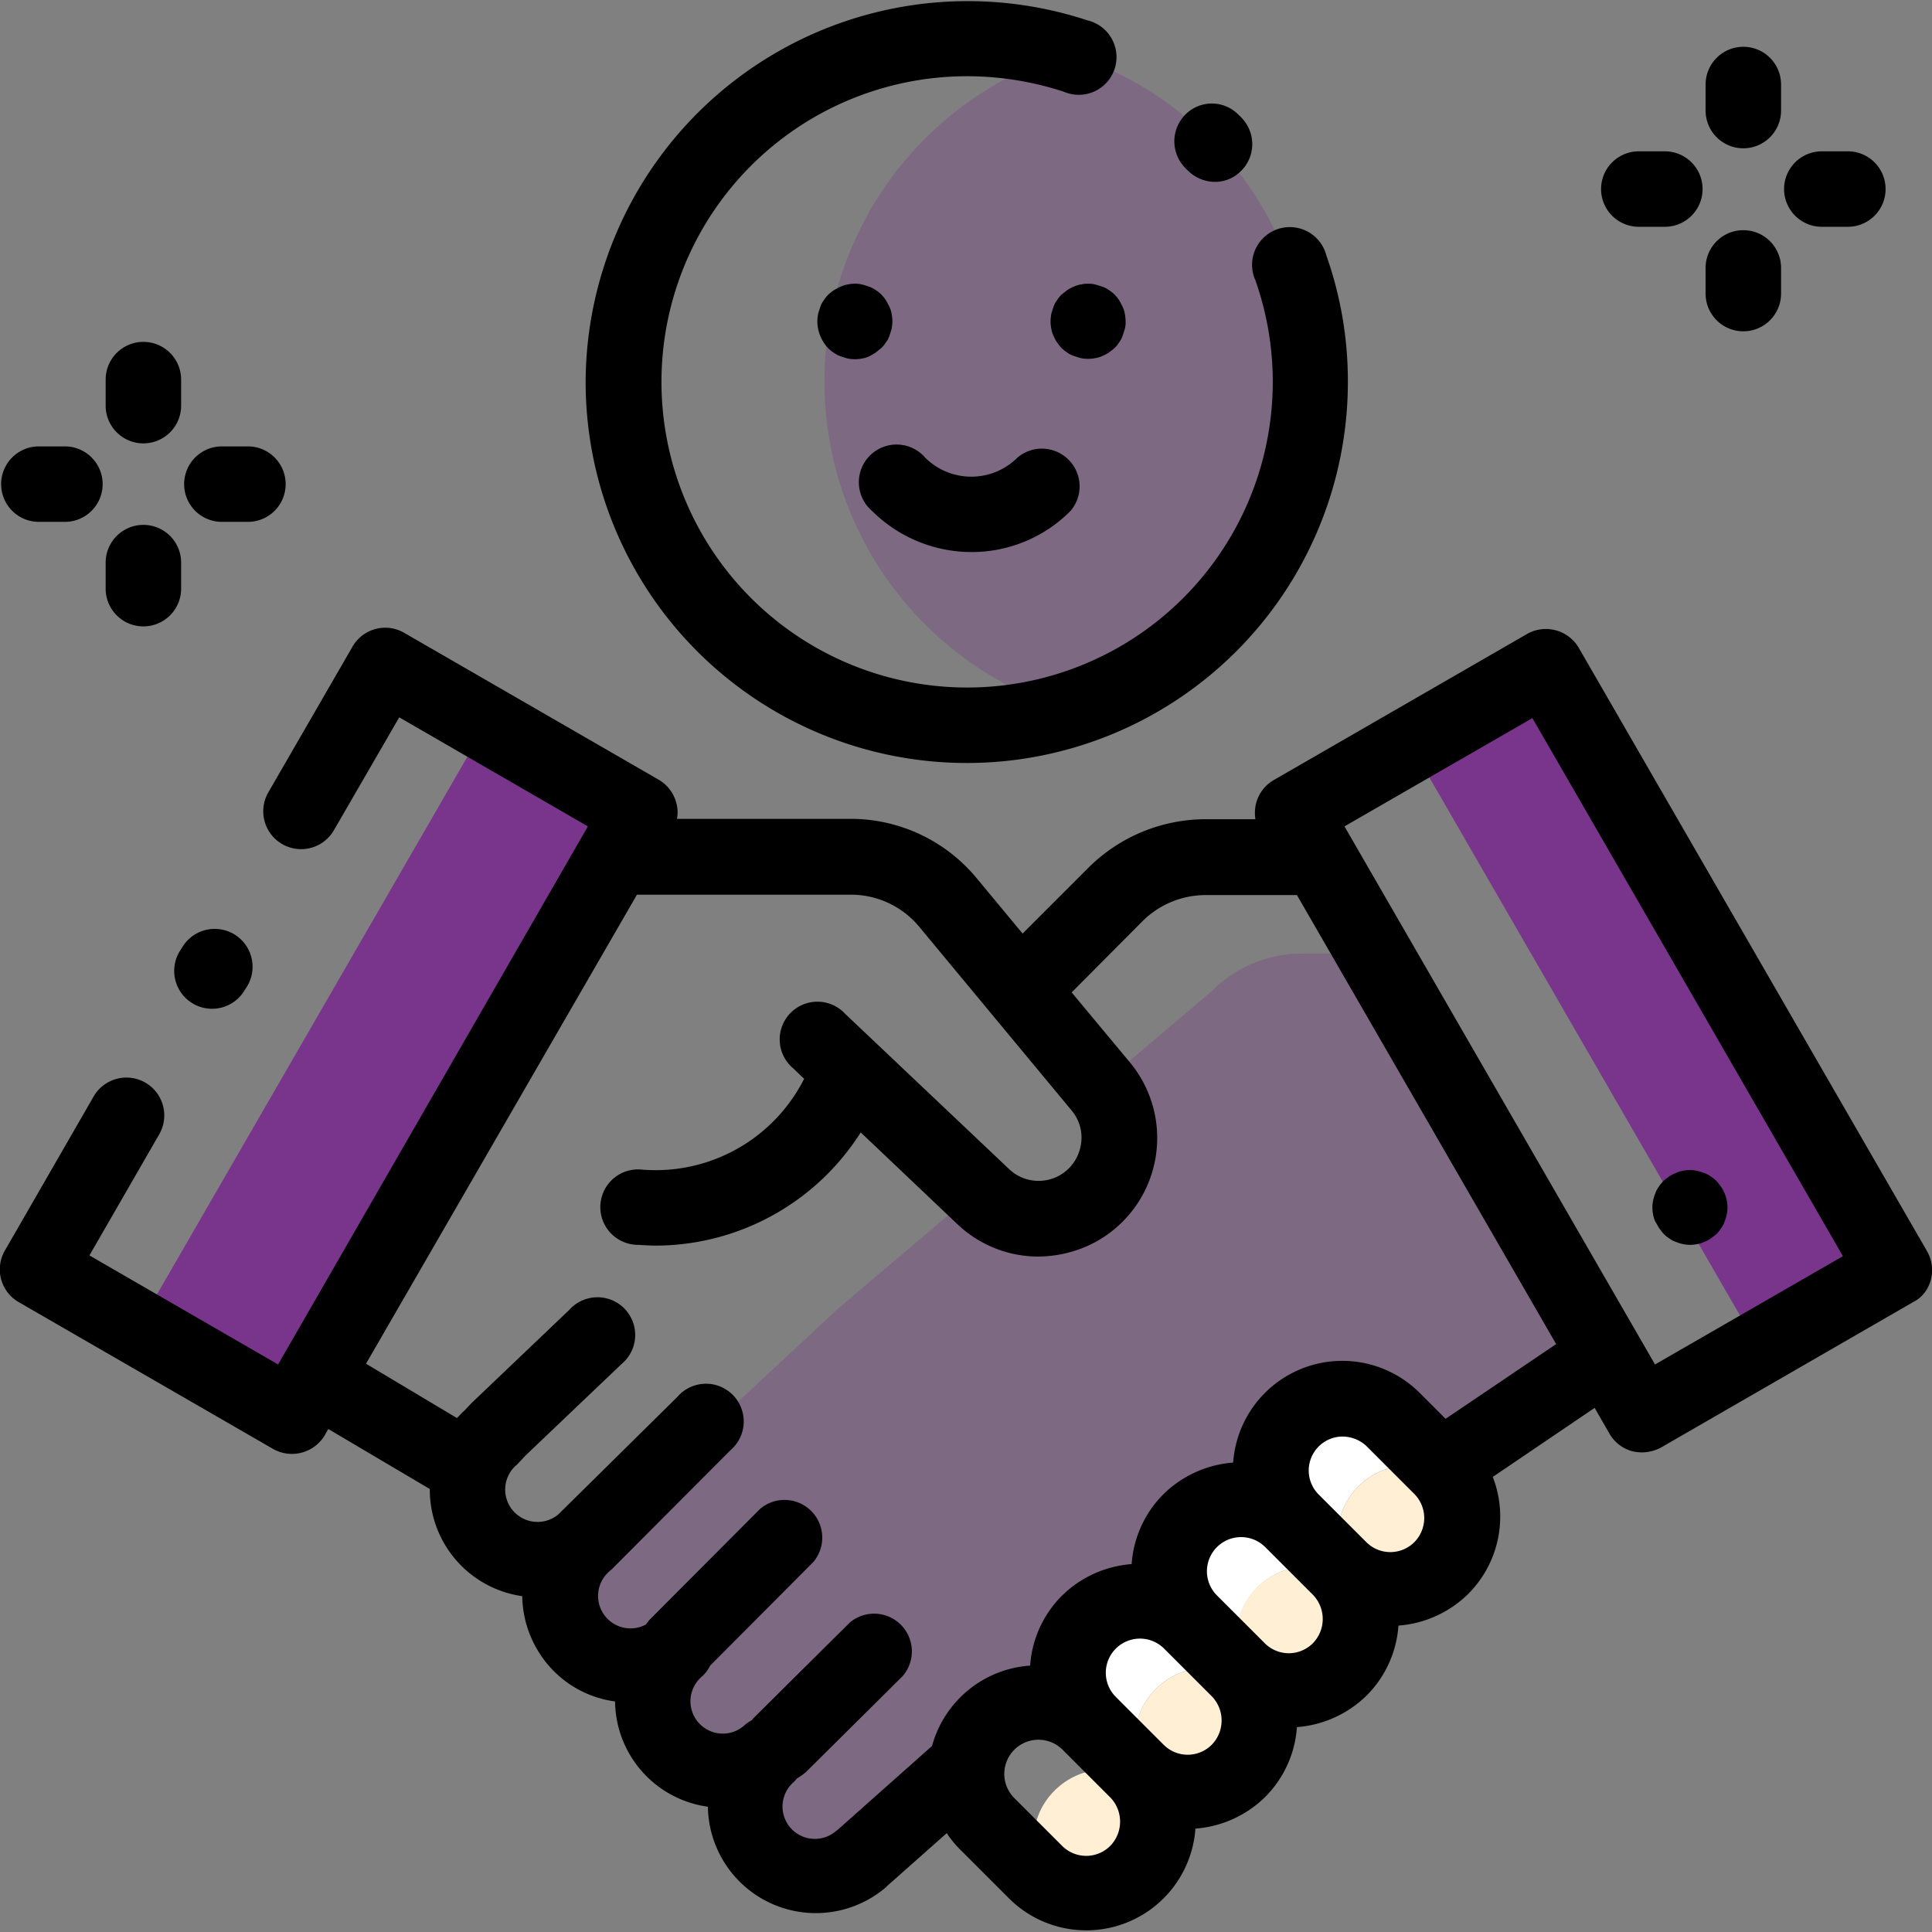 <?xml version="1.0"?>
<svg xmlns="http://www.w3.org/2000/svg" id="Capa_1" data-name="Capa 1" viewBox="0 0 512 512" width="80" height="80"><rect x="0" y="0" width="512" height="512" fill="#808080" stroke="none"/><defs><style>.cls-1,.cls-2{fill:#78358b;}.cls-1{opacity:0.3;isolation:isolate;}.cls-3{fill:#ffefd5;}.cls-4{fill:#fff;}</style></defs><path class="cls-1" d="M362.5,252.7H345a33.78,33.78,0,0,0-23.8,9.9l-27.1,23L285.4,315l-26.4.5-36.9,31.3-70.6,65.7a18.39,18.39,0,0,0,28.8,21.8,17.91,17.91,0,0,0-3.6,4.3c.9-.6,1.8-1.2,2.7-1.9a19.85,19.85,0,0,0-4.4,5.7,18.31,18.31,0,0,0,3.7,18.1,18.65,18.65,0,0,0,26.3,1.7,17.91,17.91,0,0,0-3.6,4.3c.9-.6,1.8-1.2,2.7-1.9a18.58,18.58,0,0,0-4.4,5.7,18.31,18.31,0,0,0,3.7,18.1,18.65,18.65,0,0,0,26.3,1.7,17.91,17.91,0,0,0-3.6,4.3c.9-.6,1.8-1.2,2.7-1.9h0l27.8-24.6L422.8,361.4Z"/><rect class="cls-2" x="417.19" y="174.67" width="41.5" height="184.6" transform="translate(-74.81 254.74) rotate(-30)"/><rect class="cls-2" x="10.86" y="259.97" width="184.6" height="47.1" transform="translate(-193.96 231.09) rotate(-60)"/><path class="cls-3" d="M277.2,498.6a19,19,0,0,0,26.4-26.4,19,19,0,0,0-24.1,2.3h0A18.85,18.85,0,0,0,277.2,498.6Z"/><path class="cls-4" d="M306.3,447.6h0a19,19,0,0,1,24.1-2.3,14.93,14.93,0,0,0-2.3-2.7l-12.7-12.7a19.07,19.07,0,0,0-26.9,0h0a19.07,19.07,0,0,0,0,26.9l12.7,12.7a27.55,27.55,0,0,0,2.7,2.3A19.24,19.24,0,0,1,306.3,447.6Z"/><path class="cls-4" d="M330.9,444.8a19,19,0,0,1,2.3-24.1h0a19,19,0,0,1,24.1-2.3,14.93,14.93,0,0,0-2.3-2.7L342.3,403a19.07,19.07,0,0,0-26.9,0h0a19.07,19.07,0,0,0,0,26.9l12.7,12.7A19.34,19.34,0,0,0,330.9,444.8Z"/><path class="cls-4" d="M357.7,418a19,19,0,0,1,2.3-24.1h0a19,19,0,0,1,24.1-2.3,14.93,14.93,0,0,0-2.3-2.7l-12.7-12.7a19.07,19.07,0,0,0-26.9,0h0a19.07,19.07,0,0,0,0,26.9l12.7,12.7C355.9,416.6,356.8,417.3,357.7,418Z"/><path class="cls-3" d="M328.1,469.4a19,19,0,0,0,2.3-24.1,19,19,0,0,0-24.1,2.3h0a19,19,0,0,0-2.3,24.1A19,19,0,0,0,328.1,469.4Z"/><path class="cls-3" d="M333.1,420.7h0a19,19,0,0,0-2.3,24.1,19,19,0,0,0,24.1-2.3h0a19,19,0,0,0,2.3-24.1A19.12,19.12,0,0,0,333.1,420.7Z"/><path class="cls-3" d="M360,393.9h0a19,19,0,0,0-2.3,24.1,19,19,0,0,0,24.1-2.3h0a19,19,0,0,0,2.3-24.1A19,19,0,0,0,360,393.9Z"/><path class="cls-1" d="M282.8,14.1a91,91,0,0,0,0,174,91,91,0,0,0,0-174Z"/><path d="M47.5,252.3a10,10,0,0,0,17.4,10l.7-1.1a10,10,0,0,0-17.4-10Z"/><path d="M510.7,331.6,418.4,171.7a10.1,10.1,0,0,0-13.7-3.7l-67.1,38.7a10,10,0,0,0-4.7,6.1,10.42,10.42,0,0,0-.2,4.3H319.4a44.09,44.09,0,0,0-30.9,12.8L271,247.4l-12.2-14.7A43.36,43.36,0,0,0,225.3,217H179.4a9,9,0,0,0-.2-4.3,10,10,0,0,0-4.7-6.1l-67.4-38.9a10,10,0,0,0-13.7,3.7L71.1,210a10,10,0,0,0,17.4,10l17.3-29.9,50,28.9L73.7,361.6l-50-28.9,18.5-32.1a10,10,0,0,0-17.4-10L1.3,331.4A10,10,0,0,0,5,345.1L72.4,384a10.13,10.13,0,0,0,13.7-3.7l.9-1.6,26.9,15.9A28.51,28.51,0,0,0,138.4,423a28.84,28.84,0,0,0,7.1,18.5,28.14,28.14,0,0,0,17.5,9.4,28.48,28.48,0,0,0,24.6,27.9,28.61,28.61,0,0,0,47,21.5c.1-.1.3-.2.4-.4l15.9-14.1a27.31,27.31,0,0,0,3.8,4.6l12.7,12.7a29,29,0,0,0,49.4-18.5,29.51,29.51,0,0,0,18.5-8.4,29,29,0,0,0,8.4-18.5,29.51,29.51,0,0,0,18.5-8.4h0a29,29,0,0,0,8.4-18.5,29.51,29.51,0,0,0,18.5-8.4,29,29,0,0,0,6.5-31l27-18.3,3.9,6.8a10,10,0,0,0,6.1,4.7,11.53,11.53,0,0,0,2.6.3,10.94,10.94,0,0,0,5-1.3l67.1-38.7C511.8,342.5,513.4,336.3,510.7,331.6ZM294.2,489.2a9,9,0,0,1-12.7,0l-12.7-12.7a9.05,9.05,0,0,1,12.8-12.8l12.7,12.7A9.21,9.21,0,0,1,294.2,489.2Zm26.9-26.8a9,9,0,0,1-12.7,0l-12.7-12.7a9.05,9.05,0,0,1,12.8-12.8l12.7,12.7A9.21,9.21,0,0,1,321.1,462.4Zm26.8-26.9h0a9,9,0,0,1-12.7,0l-12.7-12.7A9.05,9.05,0,0,1,335.3,410L348,422.7A9.21,9.21,0,0,1,347.9,435.5Zm26.9-26.8a9,9,0,0,1-12.7,0L349.4,396a9,9,0,0,1,6.4-15.3,9.35,9.35,0,0,1,6.4,2.6L374.9,396A9.09,9.09,0,0,1,374.8,408.7Zm8.3-32.7-6.9-6.9a29,29,0,0,0-49.4,18.5,29.51,29.51,0,0,0-18.5,8.4,29,29,0,0,0-8.4,18.5,29.51,29.51,0,0,0-18.5,8.4,29,29,0,0,0-8.4,18.5,29,29,0,0,0-26,21.3L221.9,485c-.1.1-.2.1-.3.2a8.57,8.57,0,1,1-11.3-12.9,9,9,0,0,0,.9-1,14.37,14.37,0,0,0,2.5-1.8l25.5-25.3a10,10,0,0,0-14-14.2l-25.5,25.3c-.2.2-.3.4-.5.6a9,9,0,0,0-2,1.4,8.57,8.57,0,1,1-11.3-12.9,9.28,9.28,0,0,0,2.3-3L215.5,414a10,10,0,0,0-14.1-14.1l-29,29.1a7.89,7.89,0,0,0-1.2,1.5,8.6,8.6,0,0,1-9.8-14l.2-.2c.1-.1.2-.2.3-.2l31.7-31.8a10,10,0,1,0-14.1-14.1L148,401.3a8.58,8.58,0,0,1-11.2-13,6,6,0,0,0,.8-.8l1.7-1.8,25.4-24.2a10,10,0,1,0-13.8-14.4l-25.7,24.5-.5.5-1.6,1.7c-.7.6-1.3,1.3-2,2L97,361.4l71.8-124.3h56.7a23.51,23.51,0,0,1,18.1,8.5L284,294.3a11.15,11.15,0,0,1,2.3,9.8,11.34,11.34,0,0,1-18.9,5.7L224,268.7a10,10,0,1,0-13.7,14.5l2.8,2.7A44.09,44.09,0,0,1,170.7,310h-.2a10,10,0,1,0-1.5,19.9h.2c1.6.1,3.2.2,4.7.2a64.49,64.49,0,0,0,54.2-30l25.6,24.3a31.1,31.1,0,0,0,21.5,8.6,32.78,32.78,0,0,0,13.2-2.9,31.38,31.38,0,0,0,11-48.6L284,263l18.8-18.9a23.78,23.78,0,0,1,16.7-6.9h24.2l68.7,119Zm55.5-14.4L356.3,219l49.8-28.7,82.3,142.6Z"/><path d="M439.7,325.5c.4.5.8,1.1,1.2,1.5a7.89,7.89,0,0,0,1.5,1.2,5.56,5.56,0,0,0,1.7.9,10.56,10.56,0,0,0,1.9.6,9.12,9.12,0,0,0,3.8,0,7,7,0,0,0,1.9-.6,9.15,9.15,0,0,0,1.7-.9c.5-.4,1.1-.8,1.5-1.2a7.89,7.89,0,0,0,1.2-1.5,5.56,5.56,0,0,0,.9-1.7,10.56,10.56,0,0,0,.6-1.9,9.13,9.13,0,0,0,0-3.8,7,7,0,0,0-.6-1.9,9.15,9.15,0,0,0-.9-1.7c-.4-.5-.8-1.1-1.2-1.5a7.89,7.89,0,0,0-1.5-1.2,5.56,5.56,0,0,0-1.7-.9,10.56,10.56,0,0,0-1.9-.6,8.56,8.56,0,0,0-3.9,0,7,7,0,0,0-1.9.6,9.15,9.15,0,0,0-1.7.9c-.5.4-1.1.8-1.5,1.2a7.89,7.89,0,0,0-1.2,1.5,5.56,5.56,0,0,0-.9,1.7,10.56,10.56,0,0,0-.6,1.9,9.13,9.13,0,0,0,0,3.8,7,7,0,0,0,.6,1.9C439.1,324.4,439.4,325,439.7,325.5Z"/><path d="M232.1,93.4l1.5-1.2a7.89,7.89,0,0,0,1.2-1.5,5.56,5.56,0,0,0,.9-1.7c.2-.6.4-1.2.6-1.9a12.25,12.25,0,0,0,.2-1.9,13.55,13.55,0,0,0-.2-2,7,7,0,0,0-.6-1.9c-.3-.6-.6-1.2-.9-1.7a9.83,9.83,0,0,0-1.2-1.5,7.89,7.89,0,0,0-1.5-1.2,7,7,0,0,0-1.7-.9c-.6-.2-1.2-.4-1.9-.6a8.56,8.56,0,0,0-3.9,0,7,7,0,0,0-1.9.6c-.6.3-1.2.6-1.7.9s-1.1.8-1.5,1.2a7.89,7.89,0,0,0-1.2,1.5,5.56,5.56,0,0,0-.9,1.7c-.2.6-.4,1.2-.6,1.9a13.55,13.55,0,0,0-.2,2,10.52,10.52,0,0,0,2.9,7.1,7.89,7.89,0,0,0,1.5,1.2,7,7,0,0,0,1.7.9c.6.2,1.2.4,1.9.6a9.6,9.6,0,0,0,3.9,0,7,7,0,0,0,1.9-.6A15.05,15.05,0,0,0,232.1,93.4Z"/><path d="M290.3,94.9a7,7,0,0,0,1.9-.6,9.15,9.15,0,0,0,1.7-.9c.5-.4,1.1-.8,1.5-1.2a7.89,7.89,0,0,0,1.2-1.5,5.56,5.56,0,0,0,.9-1.7c.2-.6.4-1.2.6-1.9a6.48,6.48,0,0,0,.2-1.9,13.55,13.55,0,0,0-.2-2,7,7,0,0,0-.6-1.9c-.3-.6-.6-1.2-.9-1.7a9.83,9.83,0,0,0-1.2-1.5,7.89,7.89,0,0,0-1.5-1.2,5.56,5.56,0,0,0-1.7-.9c-.6-.2-1.2-.4-1.9-.6a8.56,8.56,0,0,0-3.9,0,7,7,0,0,0-1.9.6,9.15,9.15,0,0,0-1.7.9l-1.5,1.2a7.89,7.89,0,0,0-1.2,1.5,5.56,5.56,0,0,0-.9,1.7c-.2.6-.4,1.2-.6,1.9a13.55,13.55,0,0,0-.2,2,11.08,11.08,0,0,0,.2,1.9,7,7,0,0,0,.6,1.9,9.15,9.15,0,0,0,.9,1.7c.4.5.8,1.1,1.2,1.5a7.89,7.89,0,0,0,1.5,1.2,5.56,5.56,0,0,0,1.7.9c.6.2,1.2.4,1.9.6a9.6,9.6,0,0,0,3.9,0Z"/><path d="M155.2,101.2a101,101,0,0,0,202,0,99.92,99.92,0,0,0-5.7-33.5,10,10,0,1,0-18.8,6.6,81,81,0,1,1-76.4-54.1,82.61,82.61,0,0,1,25.6,4.1,10,10,0,1,0,6.3-18.9,101.27,101.27,0,0,0-133,95.8Z"/><path d="M314.2,30.3a10.05,10.05,0,0,0-.2,14.1,4.62,4.62,0,0,0,.7.7,10.26,10.26,0,0,0,7.2,3.1,9.68,9.68,0,0,0,6.9-2.8,10,10,0,0,0,.3-14.1,6,6,0,0,0-.8-.8A9.87,9.87,0,0,0,314.2,30.3Z"/><path d="M257.4,146.3a36.85,36.85,0,0,0,26.3-10.9,10,10,0,0,0-14.1-14.1,17.32,17.32,0,0,1-24.4,0,10,10,0,1,0-14.1,14.1A37.45,37.45,0,0,0,257.4,146.3Z"/><path d="M441.2,60.1a10,10,0,0,0,0-20h-6.9a10,10,0,0,0,0,20Z"/><path d="M489.7,60.1a10,10,0,0,0,0-20h-6.9a10,10,0,1,0,0,20Z"/><path d="M452,77.8a10,10,0,0,0,20,0V71a10,10,0,0,0-20,0Z"/><path d="M462,39.3a10,10,0,0,0,10-10V22.4a10,10,0,1,0-20,0v6.9A10,10,0,0,0,462,39.3Z"/><path d="M17.2,118.3H10.3a10,10,0,0,0,0,20h6.9a10,10,0,0,0,0-20Z"/><path d="M65.7,118.3H58.8a10,10,0,1,0,0,20h6.9a10,10,0,0,0,0-20Z"/><path d="M28,156a10,10,0,0,0,20,0v-6.9a10,10,0,0,0-20,0Z"/><path d="M38,90.6a10,10,0,0,0-10,10v6.9a10,10,0,0,0,20,0v-6.9A10,10,0,0,0,38,90.6Z"/></svg>
